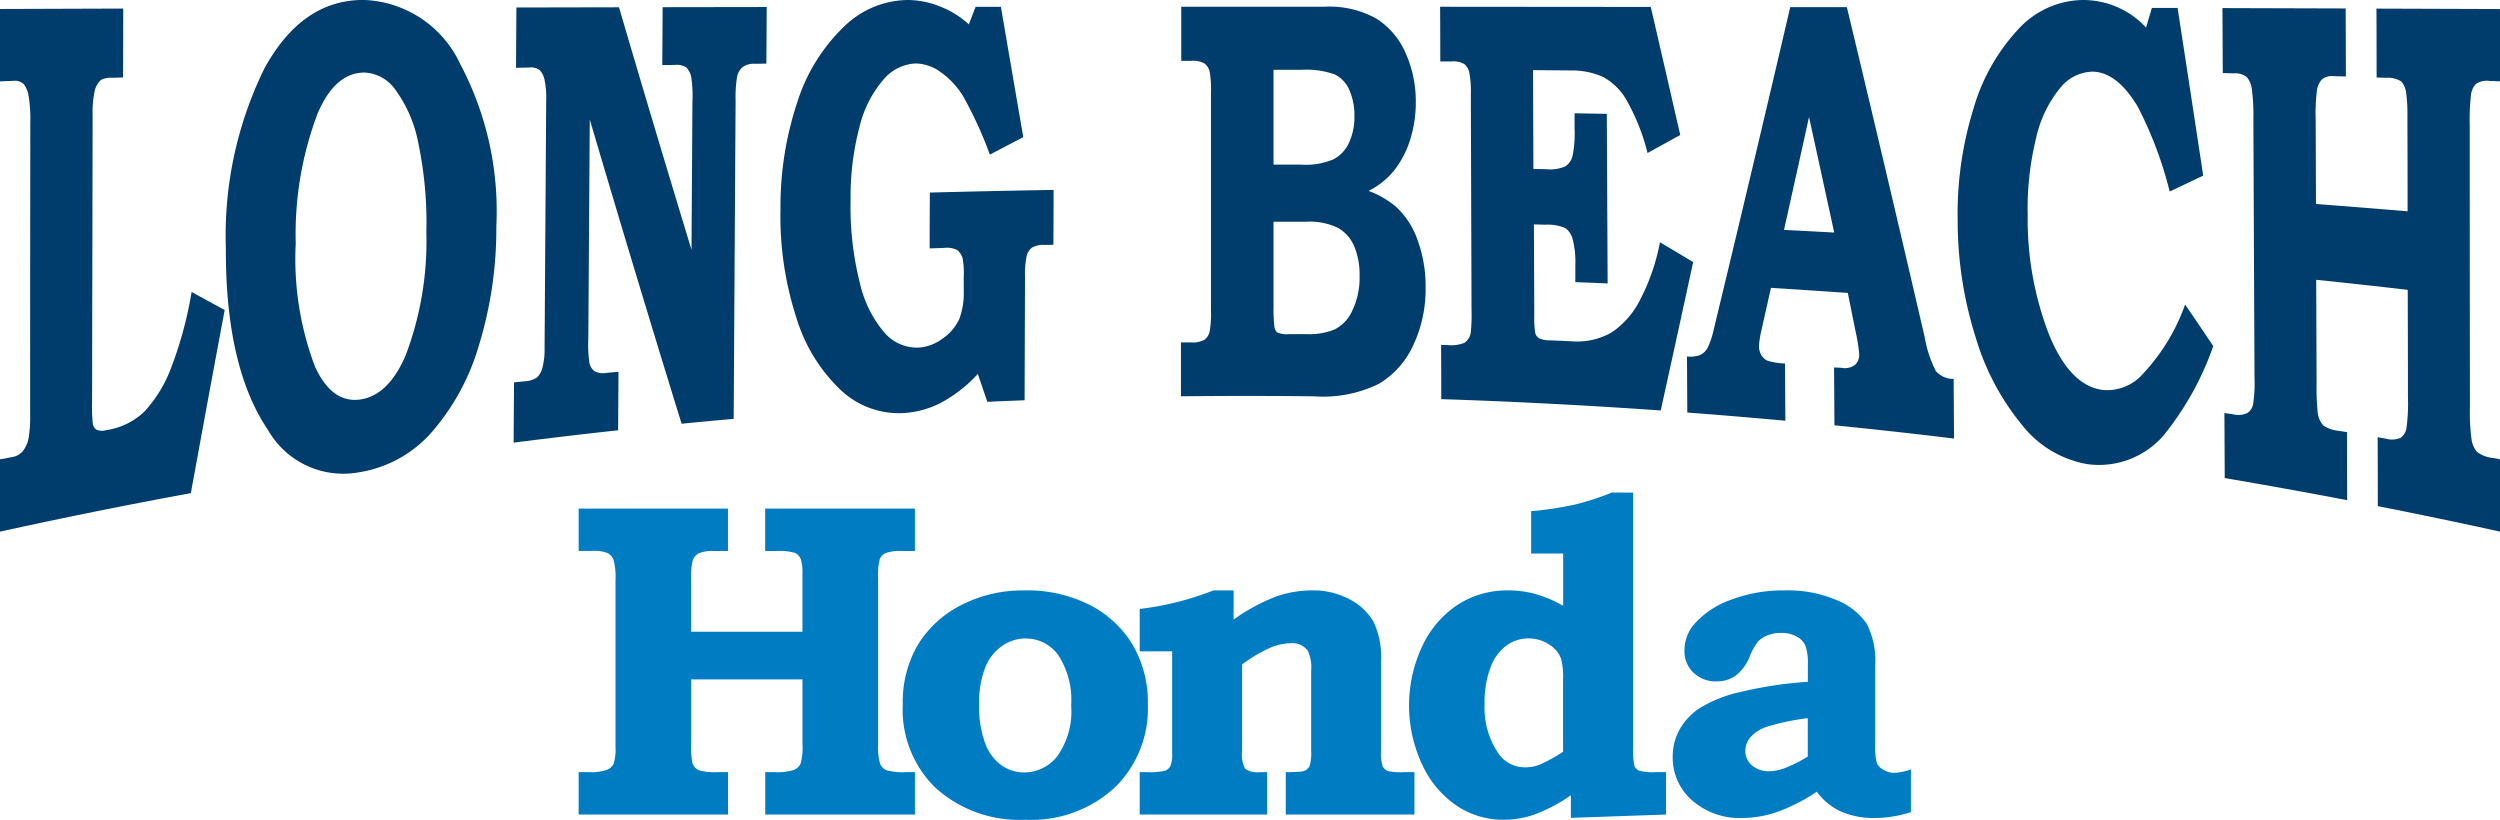<svg id="LongBeachHonda_Logo" xmlns="http://www.w3.org/2000/svg" xmlns:xlink="http://www.w3.org/1999/xlink" width="94.334" height="30.931" viewBox="0 0 94.334 30.931">
  <defs>
    <clipPath id="clip-path">
      <rect id="Rectangle_2621" data-name="Rectangle 2621" width="94.334" height="30.931" fill="none"/>
    </clipPath>
  </defs>
  <g id="Group_1099" data-name="Group 1099" clip-path="url(#clip-path)">
    <path id="Path_12383" data-name="Path 12383" d="M415.73,365.415h5.634v1.6h-.518a1.335,1.335,0,0,0-.584.087.488.488,0,0,0-.222.248,2.29,2.29,0,0,0-.066.7v2.01h4.2V367.9a1.9,1.9,0,0,0-.05-.538.435.435,0,0,0-.223-.273,1.994,1.994,0,0,0-.695-.074h-.439v-1.6h5.651v1.6h-.472a1.667,1.667,0,0,0-.637.078.438.438,0,0,0-.219.232,2.5,2.5,0,0,0-.062.724V374.3a2.193,2.193,0,0,0,.079.749.463.463,0,0,0,.24.24,2.352,2.352,0,0,0,.741.07h.331v1.6H422.77v-1.6h.372a2,2,0,0,0,.707-.083.476.476,0,0,0,.256-.24,2.305,2.305,0,0,0,.07-.736v-2.44h-4.2v2.44a3,3,0,0,0,.049.72.45.45,0,0,0,.255.273,2.35,2.35,0,0,0,.7.066h.387v1.6H415.73v-1.6h.383a1.89,1.89,0,0,0,.674-.083.486.486,0,0,0,.262-.232,1.867,1.867,0,0,0,.071-.654V368.12a2.559,2.559,0,0,0-.071-.765.494.494,0,0,0-.221-.261,1.368,1.368,0,0,0-.582-.083h-.516Z" transform="translate(-393.895 -346.223)" fill="#007cc3"/>
    <path id="Path_12384" data-name="Path 12384" d="M653.165,424.169a5.214,5.214,0,0,1,2.465.554,4,4,0,0,1,1.617,1.51,4.3,4.3,0,0,1,.567,2.238,4.163,4.163,0,0,1-1.257,3.144,4.644,4.644,0,0,1-3.359,1.208,4.713,4.713,0,0,1-3.408-1.216,4.11,4.11,0,0,1-1.224-3.135,4.276,4.276,0,0,1,.559-2.234,4.064,4.064,0,0,1,1.617-1.5,5.059,5.059,0,0,1,2.424-.567m.033,1.812a1.546,1.546,0,0,0-.885.281,1.8,1.8,0,0,0-.641.827,3.639,3.639,0,0,0-.227,1.39,3.987,3.987,0,0,0,.223,1.44,1.778,1.778,0,0,0,.616.844,1.483,1.483,0,0,0,.865.273,1.585,1.585,0,0,0,1.249-.616,2.925,2.925,0,0,0,.521-1.915,3.086,3.086,0,0,0-.484-1.89,1.493,1.493,0,0,0-1.237-.633" transform="translate(-614.501 -401.891)" fill="#007cc3"/>
    <path id="Path_12385" data-name="Path 12385" d="M822.26,424.169v1.1a7.2,7.2,0,0,1,1.6-.868,4.114,4.114,0,0,1,1.361-.232,2.894,2.894,0,0,1,1.419.339,2.2,2.2,0,0,1,.9.848,3.025,3.025,0,0,1,.281,1.444v3.441a1.564,1.564,0,0,0,.062.563.38.38,0,0,0,.195.182,2.322,2.322,0,0,0,.6.041h.405v1.6h-4.856v-1.6a5.9,5.9,0,0,0,.62-.025.405.405,0,0,0,.273-.19,1.541,1.541,0,0,0,.066-.57v-3.031a1.5,1.5,0,0,0-.124-.76.71.71,0,0,0-.629-.289,2.112,2.112,0,0,0-.761.157,5.544,5.544,0,0,0-1.092.644v3.279a1.132,1.132,0,0,0,.117.661.829.829,0,0,0,.559.124h.267v1.6h-4.807v-1.6h.24a2.873,2.873,0,0,0,.707-.05.378.378,0,0,0,.207-.173,1.119,1.119,0,0,0,.07-.487v-3.848h-1.224v-1.6a11.129,11.129,0,0,0,2.781-.7Z" transform="translate(-775.711 -401.891)" fill="#007cc3"/>
    <path id="Path_12386" data-name="Path 12386" d="M1020.773,353.915v9.621a2.644,2.644,0,0,0,.049.691.335.335,0,0,0,.17.178,1.975,1.975,0,0,0,.633.058h.389v1.6l-3.59.124v-.852a6.17,6.17,0,0,1-1.365.724,3.585,3.585,0,0,1-1.175.2,3.155,3.155,0,0,1-1.75-.517,3.788,3.788,0,0,1-1.307-1.535,5.271,5.271,0,0,1,.009-4.538,3.775,3.775,0,0,1,1.35-1.543,3.435,3.435,0,0,1,1.86-.521,3.96,3.96,0,0,1,1.015.128,4.861,4.861,0,0,1,1.073.451v-1.969h-1.208v-1.6a12.654,12.654,0,0,0,1.663-.252,9.978,9.978,0,0,0,1.383-.451Zm-2.643,9.779v-2.772a2.514,2.514,0,0,0-.075-.736,1.046,1.046,0,0,0-.451-.538,1.394,1.394,0,0,0-.783-.232,1.409,1.409,0,0,0-.828.269,1.8,1.8,0,0,0-.6.823,3.712,3.712,0,0,0-.224,1.382,3.069,3.069,0,0,0,.505,1.845,1.212,1.212,0,0,0,1.036.546,1.537,1.537,0,0,0,.538-.1,5.852,5.852,0,0,0,.886-.492" transform="translate(-959.15 -335.327)" fill="#007cc3"/>
    <path id="Path_12387" data-name="Path 12387" d="M1206.914,427.62v-.612a2.105,2.105,0,0,0-.091-.753.748.748,0,0,0-.331-.343,1.191,1.191,0,0,0-.6-.137,1.306,1.306,0,0,0-.5.091,1,1,0,0,0-.356.232,2.03,2.03,0,0,0-.306.546,1.734,1.734,0,0,1-.533.736,1.221,1.221,0,0,1-.732.223,1.193,1.193,0,0,1-.869-.331,1.1,1.1,0,0,1-.339-.819,1.524,1.524,0,0,1,.347-.984,3.3,3.3,0,0,1,1.382-.935,5.574,5.574,0,0,1,2.068-.364,4.647,4.647,0,0,1,1.957.372,2.5,2.5,0,0,1,1.125.889,3.071,3.071,0,0,1,.318,1.576v2.962a2.536,2.536,0,0,0,.058.7.555.555,0,0,0,.248.269.794.794,0,0,0,.422.116,2.052,2.052,0,0,0,.62-.132v1.613a4.447,4.447,0,0,1-1.348.223,3.085,3.085,0,0,1-1.3-.248,2.3,2.3,0,0,1-.9-.745,6.846,6.846,0,0,1-1.5.765,4.07,4.07,0,0,1-1.3.227,2.72,2.72,0,0,1-1.911-.666,2.136,2.136,0,0,1-.728-1.642,2.1,2.1,0,0,1,.252-1.018,2.376,2.376,0,0,1,.753-.811,4.972,4.972,0,0,1,1.547-.616,15.094,15.094,0,0,1,2.544-.385m0,1.373a8.8,8.8,0,0,0-1.531.319,1.382,1.382,0,0,0-.637.405.807.807,0,0,0-.19.5.716.716,0,0,0,.248.554.965.965,0,0,0,.67.223,1.772,1.772,0,0,0,.633-.141,5.224,5.224,0,0,0,.807-.414Z" transform="translate(-1138.697 -401.892)" fill="#007cc3"/>
    <path id="Path_12388" data-name="Path 12388" d="M0,6.169l4.65-.016q0,1.3-.007,2.6l-.407.012a.841.841,0,0,0-.427.081.82.82,0,0,0-.238.423,3.836,3.836,0,0,0-.076.895q-.01,5.428-.021,10.856a5.743,5.743,0,0,0,.029.8.351.351,0,0,0,.125.217.507.507,0,0,0,.366.026,2.624,2.624,0,0,0,1.462-.71,5.037,5.037,0,0,0,1-1.642,14.61,14.61,0,0,0,.774-2.865q.624.345,1.248.682-.64,3.412-1.276,6.91Q3.593,25.1,0,25.891V23.163l.45-.085a.661.661,0,0,0,.417-.232,1.148,1.148,0,0,0,.205-.45,4.5,4.5,0,0,0,.065-.912q0-5.516.007-11.032a5.458,5.458,0,0,0-.064-1A.984.984,0,0,0,.9,9.008a.48.48,0,0,0-.4-.127L0,8.9Z" transform="translate(0 -5.83)" fill="#003d6c"/>
    <path id="Path_12389" data-name="Path 12389" d="M167.474,0a4.175,4.175,0,0,1,3.655,2.417,11.862,11.862,0,0,1,1.363,6.116,15.043,15.043,0,0,1-.67,4.54,8.663,8.663,0,0,1-1.789,3.26,4.608,4.608,0,0,1-2.728,1.491,3.271,3.271,0,0,1-3.431-1.6c-1.07-1.574-1.6-3.878-1.588-6.841a14.3,14.3,0,0,1,1.451-6.793C164.694.842,165.94,0,167.474,0m.012,2.74c-.723.017-1.3.523-1.734,1.534a12.847,12.847,0,0,0-.83,4.918,11.466,11.466,0,0,0,.725,4.639c.426.933.993,1.341,1.7,1.246s1.286-.652,1.719-1.657a12.132,12.132,0,0,0,.785-4.643,14.668,14.668,0,0,0-.3-3.359,4.988,4.988,0,0,0-.865-2.024,1.51,1.51,0,0,0-1.2-.656" transform="translate(-153.763 -0.002)" fill="#003d6c"/>
    <path id="Path_12390" data-name="Path 12390" d="M369.219,5.077l3.864-.008q1.366,4.657,2.736,9.149.018-2.8.035-5.6a4.827,4.827,0,0,0-.042-.9.746.746,0,0,0-.182-.374.678.678,0,0,0-.45-.1l-.464.007q.007-1.093.014-2.186l3.927-.006q-.006,1.068-.013,2.136l-.435.006a.712.712,0,0,0-.466.129.659.659,0,0,0-.2.337,4.7,4.7,0,0,0-.06.914q-.037,6.009-.073,12.018-.983.087-1.965.184-1.736-5.618-3.465-11.48-.027,4.146-.055,8.292a4.7,4.7,0,0,0,.045.906.524.524,0,0,0,.181.293.663.663,0,0,0,.458.071l.455-.043q-.007,1.1-.014,2.208-1.973.215-3.943.466.007-1.136.015-2.272l.407-.044a.859.859,0,0,0,.466-.149.786.786,0,0,0,.2-.366,2.8,2.8,0,0,0,.08-.743q.031-4.668.061-9.336a3.271,3.271,0,0,0-.063-.786.757.757,0,0,0-.181-.358.538.538,0,0,0-.386-.1l-.509.01q.007-1.136.015-2.272" transform="translate(-349.726 -4.794)" fill="#003d6c"/>
    <path id="Path_12391" data-name="Path 12391" d="M566.287,7.266q2.33-.061,4.662-.1,0,1.035-.006,2.07l-.349.007a.834.834,0,0,0-.47.106.586.586,0,0,0-.189.308,3.319,3.319,0,0,0-.064.794q-.008,2.326-.015,4.652-.7.027-1.406.059l-.359-1.053a5.224,5.224,0,0,1-1.341,1.061,3.488,3.488,0,0,1-1.441.415,3.2,3.2,0,0,1-2.38-.857,6.259,6.259,0,0,1-1.685-2.74,12.382,12.382,0,0,1-.6-4.089,12.483,12.483,0,0,1,.641-4.062,6.792,6.792,0,0,1,1.743-2.819A3.5,3.5,0,0,1,565.435,0a3.319,3.319,0,0,1,1.251.253,3.388,3.388,0,0,1,1.066.668l.255-.664h.955q.421,2.465.844,4.918-.63.328-1.261.659a15.1,15.1,0,0,0-1.007-2.2,3.077,3.077,0,0,0-.851-.914,1.637,1.637,0,0,0-.938-.325A1.682,1.682,0,0,0,564.533,3a4.27,4.27,0,0,0-.9,1.758,10.342,10.342,0,0,0-.343,2.791,11.714,11.714,0,0,0,.343,3.1,4.4,4.4,0,0,0,.932,1.9,1.624,1.624,0,0,0,1.279.568,1.686,1.686,0,0,0,.937-.356,1.8,1.8,0,0,0,.61-.723A2.755,2.755,0,0,0,567.559,11q0-.273,0-.547a3.116,3.116,0,0,0-.045-.717.618.618,0,0,0-.2-.3.864.864,0,0,0-.5-.081l-.541.018q0-1.049.009-2.1" transform="translate(-531.194 0)" fill="#003d6c"/>
    <path id="Path_12392" data-name="Path 12392" d="M848.429,6.848q0-1.017,0-2.034h5.411a3.634,3.634,0,0,1,1.952.45,2.914,2.914,0,0,1,1.1,1.293,4.434,4.434,0,0,1,.387,1.85,4.665,4.665,0,0,1-.2,1.386,3.644,3.644,0,0,1-.581,1.153,2.915,2.915,0,0,1-1,.819,3.481,3.481,0,0,1,1.028.593,3.07,3.07,0,0,1,.818,1.256,5.085,5.085,0,0,1,.306,1.791,5,5,0,0,1-.454,2.156,3.271,3.271,0,0,1-1.3,1.477,4.77,4.77,0,0,1-2.458.477q-2.511-.027-5.021,0,0-1.017,0-2.034l.377,0a.923.923,0,0,0,.512-.1.536.536,0,0,0,.189-.286,3.752,3.752,0,0,0,.055-.827l0-8.194a3.746,3.746,0,0,0-.054-.832.557.557,0,0,0-.188-.284.868.868,0,0,0-.509-.1h-.376m3.487,3.915,1.047,0a2.681,2.681,0,0,0,1.215-.2,1.327,1.327,0,0,0,.591-.635,2.307,2.307,0,0,0,.2-.986,2.384,2.384,0,0,0-.19-.993,1.163,1.163,0,0,0-.544-.587,3.2,3.2,0,0,0-1.272-.177h-1.046q0,1.79,0,3.58m0,2.159q0,1.59,0,3.18a6.178,6.178,0,0,0,.034.79.343.343,0,0,0,.113.206.924.924,0,0,0,.428.06l.7,0A2.555,2.555,0,0,0,854.2,17a1.436,1.436,0,0,0,.68-.714,2.838,2.838,0,0,0,.278-1.316,2.781,2.781,0,0,0-.2-1.111,1.453,1.453,0,0,0-.6-.692,2.459,2.459,0,0,0-1.21-.24l-1.237,0" transform="translate(-803.856 -4.561)" fill="#003d6c"/>
    <path id="Path_12393" data-name="Path 12393" d="M1034.51,4.851l7.955.007q.556,2.4,1.113,4.832l-1.234.679a7.912,7.912,0,0,0-.745-1.908,2.272,2.272,0,0,0-.934-.961,2.841,2.841,0,0,0-1.187-.245l-1.456-.013q.008,1.864.015,3.728l.479.01a1.445,1.445,0,0,0,.728-.108.661.661,0,0,0,.268-.382,4.237,4.237,0,0,0,.078-1.048l0-.571,1.217.02q.015,3.2.031,6.4l-1.219-.05,0-.65a3.424,3.424,0,0,0-.1-.967.768.768,0,0,0-.272-.419,1.7,1.7,0,0,0-.76-.13l-.431-.012q.007,1.718.014,3.437a3.585,3.585,0,0,0,.037.667.334.334,0,0,0,.135.188.929.929,0,0,0,.429.083l.8.036a2.608,2.608,0,0,0,1.514-.333,3.22,3.22,0,0,0,1.094-1.264,7.768,7.768,0,0,0,.732-2.139q.627.37,1.254.747-.611,2.816-1.223,5.6-4.138-.292-8.282-.428,0-1.024-.006-2.048l.24.007a1.3,1.3,0,0,0,.645-.087.57.57,0,0,0,.232-.365,6.485,6.485,0,0,0,.031-.9q-.013-4.043-.026-8.087a3.94,3.94,0,0,0-.061-.862.6.6,0,0,0-.182-.3.815.815,0,0,0-.486-.1l-.424,0q0-1.024-.006-2.048" transform="translate(-980.176 -4.596)" fill="#003d6c"/>
    <path id="Path_12394" data-name="Path 12394" d="M1215.849,5.121l2.14,0q1.469,6.115,2.941,12.47a4.4,4.4,0,0,0,.421,1.268.869.869,0,0,0,.668.29q.007,1.126.015,2.251-2.254-.274-4.513-.5-.007-1.092-.014-2.183l.274.013a.644.644,0,0,0,.526-.118.527.527,0,0,0,.148-.39,5.669,5.669,0,0,0-.135-.853q-.147-.733-.294-1.464-1.45-.1-2.9-.192-.174.775-.348,1.547a3.882,3.882,0,0,0-.105.649.7.7,0,0,0,.081.329.522.522,0,0,0,.258.231,2.691,2.691,0,0,0,.644.1q.007,1.079.013,2.159-1.849-.17-3.7-.31-.006-1.058-.012-2.116a1.01,1.01,0,0,0,.52-.065.671.671,0,0,0,.269-.279,3.3,3.3,0,0,0,.232-.723q1.441-5.963,2.874-12.108m-.234,8.4q.947.048,1.894.1-.475-2.192-.95-4.359-.472,2.142-.944,4.259" transform="translate(-1148.301 -4.852)" fill="#003d6c"/>
    <path id="Path_12395" data-name="Path 12395" d="M1413.781.3l.969,0q.484,3.137.967,6.327-.632.3-1.265.6a14.548,14.548,0,0,0-1.211-3.212c-.523-.866-1.088-1.3-1.693-1.311a1.611,1.611,0,0,0-1.235.623,4.508,4.508,0,0,0-.9,1.876,11.144,11.144,0,0,0-.319,2.918,12.064,12.064,0,0,0,.8,4.489c.524,1.292,1.2,2,2.04,2.106a1.8,1.8,0,0,0,1.528-.631,7.443,7.443,0,0,0,1.572-2.594q.532.776,1.063,1.569a11.329,11.329,0,0,1-1.858,3.35,3.222,3.222,0,0,1-2.917,1.1,4.013,4.013,0,0,1-2.437-1.469,9.391,9.391,0,0,1-1.756-3.319,14.573,14.573,0,0,1-.677-4.395,13.4,13.4,0,0,1,.6-4.238,7.394,7.394,0,0,1,1.7-3A3.356,3.356,0,0,1,1411.173,0a3.235,3.235,0,0,1,2.387,1.04l.221-.742" transform="translate(-1332.582)" fill="#003d6c"/>
    <path id="Path_12396" data-name="Path 12396" d="M1596.693,5.811l4.65.014.008,2.567-.427-.012a.634.634,0,0,0-.481.125.785.785,0,0,0-.182.389,6.877,6.877,0,0,0-.05,1.109q.006,1.6.011,3.2,1.729.132,3.457.276,0-1.777-.007-3.555a6.183,6.183,0,0,0-.043-.887.828.828,0,0,0-.185-.455.919.919,0,0,0-.573-.14l-.361-.011q0-1.3-.006-2.6l4.663.016V8.574l-.388-.013a.731.731,0,0,0-.525.116.731.731,0,0,0-.18.385,8.471,8.471,0,0,0-.05,1.22q0,5.279.007,10.557a7.721,7.721,0,0,0,.065,1.275.938.938,0,0,0,.2.441,1.174,1.174,0,0,0,.605.232l.27.051v2.729q-2.3-.506-4.616-.963,0-1.3-.006-2.6l.3.052a.829.829,0,0,0,.579-.036.58.58,0,0,0,.209-.359,7.264,7.264,0,0,0,.055-1.2q0-2.009-.008-4.018-1.725-.2-3.453-.379.007,1.939.014,3.879a9.326,9.326,0,0,0,.045,1.15.854.854,0,0,0,.211.468,1.2,1.2,0,0,0,.574.2l.317.052q0,1.283.008,2.567-2.307-.442-4.621-.835-.006-1.227-.012-2.454l.315.046a.833.833,0,0,0,.553-.046.535.535,0,0,0,.214-.327,5.224,5.224,0,0,0,.054-1.007q-.022-4.871-.043-9.741a7.406,7.406,0,0,0-.064-1.191.852.852,0,0,0-.184-.41.687.687,0,0,0-.481-.141l-.426-.011q-.006-1.227-.012-2.454" transform="translate(-1512.832 -5.506)" fill="#003d6c"/>
  </g>
</svg>
